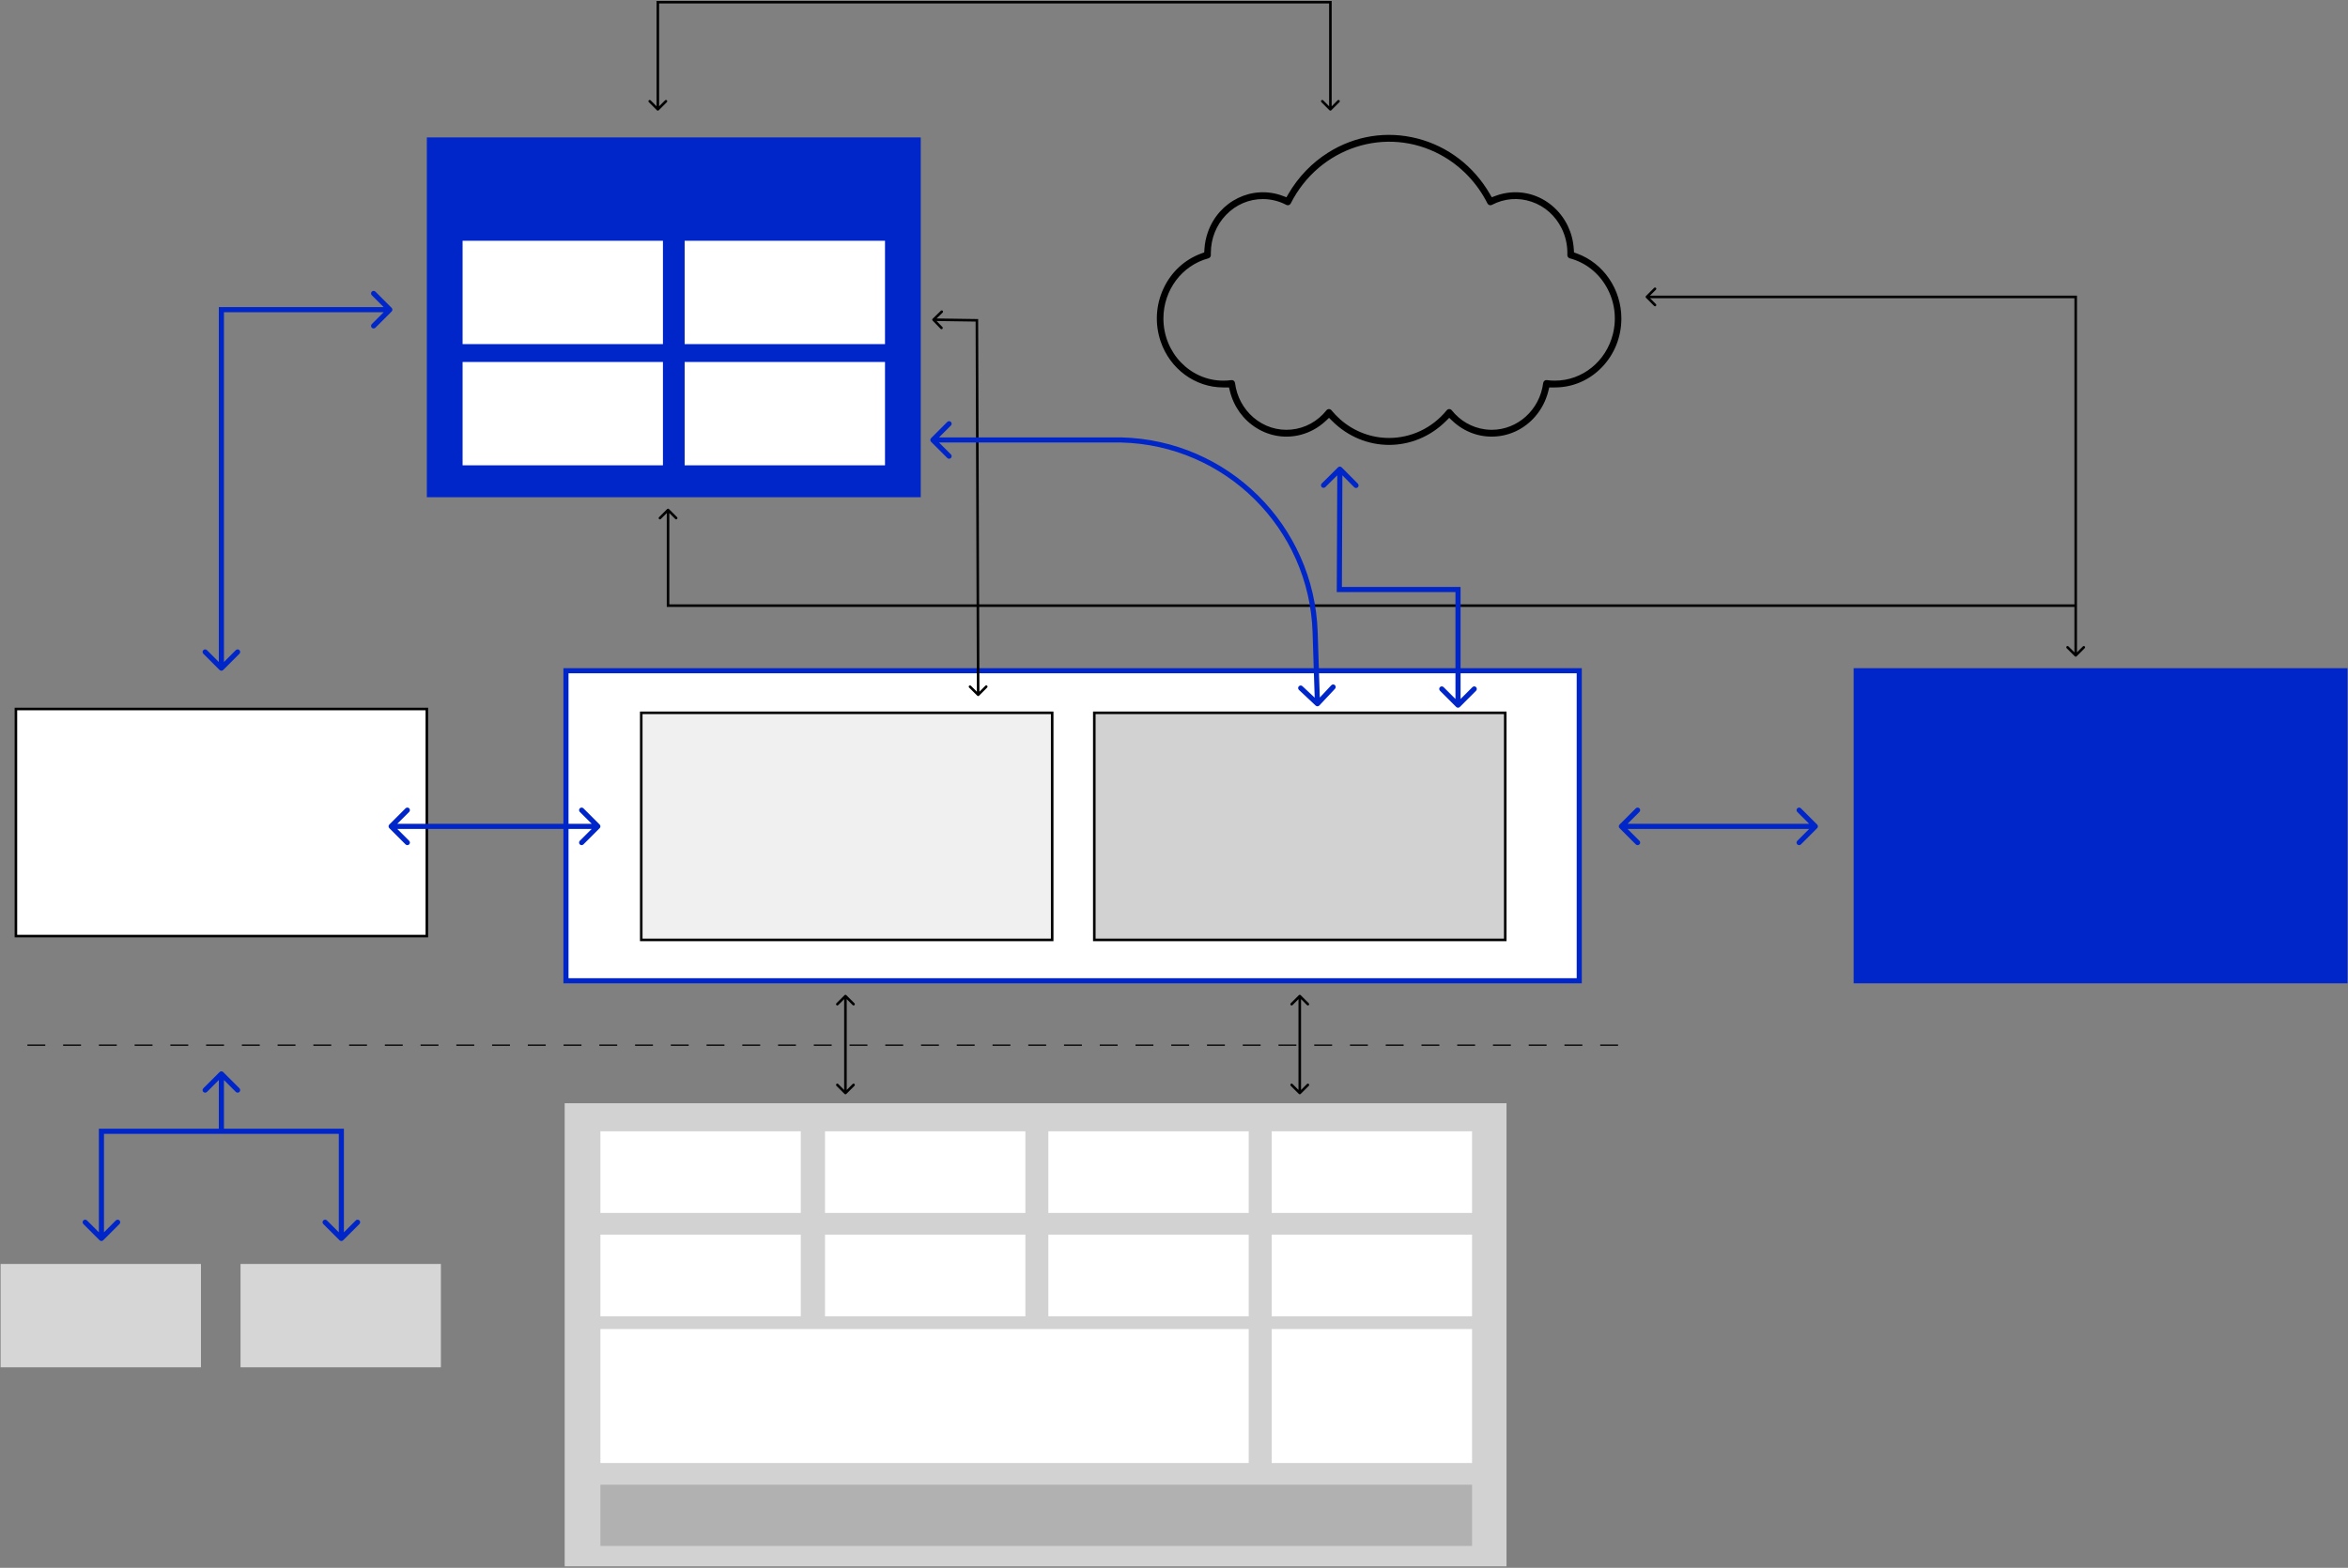 <svg width="1072" height="716" viewBox="0 0 1072 716" fill="none" xmlns="http://www.w3.org/2000/svg">
<rect x="0" y="0" width="1072" height="716" fill="#808080" stroke="none"/>
<rect x="258.392" y="306.318" width="462.631" height="141.586" fill="white" stroke="#0025C9" stroke-width="2.331"/>
<path d="M299.931 50.355C300.159 50.583 300.527 50.583 300.755 50.355L304.463 46.647C304.691 46.42 304.691 46.051 304.463 45.823C304.235 45.596 303.867 45.596 303.639 45.823L300.343 49.119L297.047 45.823C296.819 45.596 296.451 45.596 296.223 45.823C295.995 46.051 295.995 46.42 296.223 46.647L299.931 50.355ZM606.992 50.355C607.22 50.583 607.589 50.583 607.816 50.355L611.524 46.647C611.752 46.42 611.752 46.051 611.524 45.823C611.297 45.596 610.928 45.596 610.7 45.823L607.404 49.119L604.108 45.823C603.881 45.596 603.512 45.596 603.284 45.823C603.057 46.051 603.057 46.42 603.284 46.647L606.992 50.355ZM300.343 1V0.417H299.76V1H300.343ZM607.404 1H607.987V0.417H607.404V1ZM300.926 49.943V1H299.76V49.943H300.926ZM300.343 1.583H607.404V0.417H300.343V1.583ZM606.822 1V49.943H607.987V1H606.822Z" fill="black"/>
<path d="M45.481 566.42C45.936 566.875 46.674 566.875 47.129 566.42L54.545 559.004C55 558.549 55 557.811 54.545 557.356C54.09 556.901 53.352 556.901 52.897 557.356L46.305 563.948L39.713 557.356C39.258 556.901 38.52 556.901 38.065 557.356C37.61 557.811 37.61 558.549 38.065 559.004L45.481 566.42ZM155.021 566.42C155.476 566.875 156.213 566.875 156.669 566.42L164.085 559.004C164.54 558.549 164.54 557.811 164.085 557.356C163.629 556.901 162.892 556.901 162.437 557.356L155.845 563.948L149.252 557.356C148.797 556.901 148.06 556.901 147.604 557.356C147.149 557.811 147.149 558.549 147.604 559.004L155.021 566.42ZM46.305 516.652V515.487H45.139V516.652H46.305ZM155.845 516.652H157.01V515.487H155.845V516.652ZM47.47 565.596V516.652H45.139V565.596H47.47ZM46.305 517.818H155.845V515.487H46.305V517.818ZM154.679 516.652V565.596H157.01V516.652H154.679Z" fill="#0025C9"/>
<rect x="194.882" y="62.758" width="225.489" height="164.31" fill="#0025C9"/>
<rect x="846.294" y="305.152" width="225.489" height="143.917" fill="#0025C9"/>
<rect x="211.197" y="109.957" width="91.477" height="47.195" fill="white"/>
<rect x="211.197" y="165.309" width="91.477" height="47.195" fill="white"/>
<rect x="312.58" y="109.957" width="91.477" height="47.195" fill="white"/>
<rect x="312.58" y="165.309" width="91.477" height="47.195" fill="white"/>
<path d="M100.25 305.976C100.705 306.431 101.443 306.431 101.898 305.976L109.314 298.56C109.769 298.105 109.769 297.367 109.314 296.912C108.859 296.457 108.121 296.457 107.666 296.912L101.074 303.504L94.482 296.912C94.027 296.457 93.289 296.457 92.834 296.912C92.379 297.367 92.379 298.105 92.834 298.56L100.25 305.976ZM101.074 141.425L101.074 140.26L99.909 140.26L99.909 141.425L101.074 141.425ZM178.809 142.249C179.264 141.794 179.264 141.056 178.809 140.601L171.393 133.185C170.938 132.73 170.2 132.73 169.745 133.185C169.29 133.64 169.29 134.378 169.745 134.833L176.337 141.425L169.745 148.017C169.29 148.472 169.29 149.21 169.745 149.665C170.2 150.12 170.938 150.12 171.393 149.665L178.809 142.249ZM102.24 305.152L102.24 141.425L99.909 141.425L99.909 305.152L102.24 305.152ZM101.074 142.591L177.985 142.591L177.985 140.26L101.074 140.26L101.074 142.591Z" fill="#0025C9"/>
<path d="M305.004 276.598L304.421 276.598L304.421 277.18L305.004 277.18L305.004 276.598ZM305.416 232.486C305.188 232.259 304.819 232.259 304.592 232.486L300.884 236.194C300.656 236.422 300.656 236.791 300.884 237.018C301.111 237.246 301.48 237.246 301.708 237.018L305.004 233.722L308.3 237.018C308.527 237.246 308.896 237.246 309.124 237.018C309.351 236.791 309.351 236.422 309.124 236.194L305.416 232.486ZM947.676 276.015L305.004 276.015L305.004 277.18L947.676 277.18L947.676 276.015ZM305.586 276.598L305.586 232.898L304.421 232.898L304.421 276.598L305.586 276.598Z" fill="black"/>
<path d="M948.088 299.732C947.861 299.96 947.492 299.96 947.264 299.732L943.556 296.024C943.329 295.797 943.329 295.428 943.556 295.2C943.784 294.973 944.153 294.973 944.38 295.2L947.676 298.496L950.972 295.2C951.2 294.973 951.569 294.973 951.796 295.2C952.024 295.428 952.024 295.797 951.796 296.024L948.088 299.732ZM947.676 135.593L947.676 135.011L948.259 135.011L948.259 135.593L947.676 135.593ZM751.491 136.005C751.263 135.778 751.263 135.409 751.491 135.181L755.199 131.473C755.426 131.246 755.795 131.246 756.023 131.473C756.25 131.701 756.25 132.07 756.023 132.297L752.727 135.593L756.023 138.889C756.25 139.117 756.25 139.486 756.023 139.713C755.795 139.941 755.426 139.941 755.199 139.713L751.491 136.005ZM947.094 299.32L947.094 135.593L948.259 135.593L948.259 299.32L947.094 299.32ZM947.676 136.176L751.903 136.176L751.903 135.011L947.676 135.011L947.676 136.176Z" fill="black"/>
<rect x="7.266" y="323.794" width="187.616" height="103.713" fill="white" stroke="black" stroke-width="1.165"/>
<rect x="292.768" y="325.536" width="187.616" height="103.713" fill="#F0F0F0" stroke="black" stroke-width="1.165"/>
<rect x="499.612" y="325.536" width="187.616" height="103.713" fill="#D2D2D2" stroke="black" stroke-width="1.165"/>
<rect x="257.809" y="503.832" width="430.002" height="211.505" fill="#D2D2D2"/>
<path d="M425.792 145.58C425.561 145.804 425.555 146.173 425.78 146.404L429.433 150.166C429.657 150.397 430.026 150.402 430.257 150.178C430.487 149.954 430.493 149.585 430.269 149.354L427.022 146.01L430.366 142.763C430.597 142.539 430.602 142.17 430.378 141.939C430.154 141.708 429.785 141.703 429.554 141.927L425.792 145.58ZM446.18 317.714C446.408 317.94 446.777 317.939 447.004 317.711L450.7 313.99C450.926 313.762 450.925 313.393 450.697 313.166C450.468 312.939 450.099 312.941 449.873 313.169L446.588 316.476L443.281 313.191C443.052 312.965 442.683 312.966 442.457 313.194C442.23 313.422 442.231 313.791 442.46 314.018L446.18 317.714ZM446.008 146.29L446.591 146.288L446.589 145.715L446.017 145.707L446.008 146.29ZM446.299 231.795L445.717 231.797L445.717 231.797L446.299 231.795ZM426.189 146.581L446 146.872L446.017 145.707L426.206 145.416L426.189 146.581ZM445.425 146.291L445.717 231.797L446.882 231.793L446.591 146.288L445.425 146.291ZM445.717 231.797L446.008 317.302L447.173 317.298L446.882 231.793L445.717 231.797Z" fill="black"/>
<path d="M739.427 376.571C738.972 377.026 738.972 377.763 739.427 378.219L746.843 385.635C747.298 386.09 748.036 386.09 748.491 385.635C748.946 385.179 748.946 384.442 748.491 383.987L741.899 377.395L748.491 370.803C748.946 370.347 748.946 369.61 748.491 369.154C748.036 368.699 747.298 368.699 746.843 369.154L739.427 376.571ZM829.639 378.219C830.094 377.763 830.094 377.026 829.639 376.571L822.223 369.154C821.768 368.699 821.03 368.699 820.575 369.154C820.12 369.61 820.12 370.347 820.575 370.803L827.167 377.395L820.575 383.987C820.12 384.442 820.12 385.179 820.575 385.635C821.03 386.09 821.768 386.09 822.223 385.635L829.639 378.219ZM740.251 378.56H828.815V376.229H740.251V378.56Z" fill="#0025C9"/>
<path d="M386.406 454.483C386.178 454.255 385.809 454.255 385.582 454.483L381.874 458.191C381.646 458.418 381.646 458.787 381.874 459.015C382.101 459.242 382.47 459.242 382.698 459.015L385.994 455.719L389.29 459.015C389.517 459.242 389.886 459.242 390.114 459.015C390.341 458.787 390.341 458.418 390.114 458.191L386.406 454.483ZM385.582 499.589C385.809 499.816 386.178 499.816 386.406 499.589L390.114 495.881C390.341 495.653 390.341 495.284 390.114 495.057C389.886 494.829 389.517 494.829 389.29 495.057L385.994 498.353L382.698 495.057C382.47 494.829 382.101 494.829 381.874 495.057C381.646 495.284 381.646 495.653 381.874 495.881L385.582 499.589ZM385.411 454.895L385.411 499.177L386.576 499.177L386.576 454.895L385.411 454.895Z" fill="black"/>
<path d="M593.833 454.483C593.605 454.255 593.236 454.255 593.009 454.483L589.301 458.191C589.073 458.418 589.073 458.787 589.301 459.015C589.528 459.242 589.897 459.242 590.125 459.015L593.421 455.719L596.717 459.015C596.944 459.242 597.313 459.242 597.541 459.015C597.768 458.787 597.768 458.418 597.541 458.191L593.833 454.483ZM593.009 499.589C593.236 499.816 593.605 499.816 593.833 499.589L597.541 495.881C597.768 495.653 597.768 495.284 597.541 495.057C597.313 494.829 596.944 494.829 596.717 495.057L593.421 498.353L590.125 495.057C589.897 494.829 589.528 494.829 589.301 495.057C589.073 495.284 589.073 495.653 589.301 495.881L593.009 499.589ZM592.838 454.895L592.838 499.177L594.004 499.177L594.004 454.895L592.838 454.895Z" fill="black"/>
<path d="M177.743 376.571C177.288 377.026 177.288 377.763 177.743 378.219L185.159 385.635C185.614 386.09 186.352 386.09 186.807 385.635C187.263 385.179 187.263 384.442 186.807 383.987L180.215 377.395L186.807 370.803C187.263 370.347 187.263 369.61 186.807 369.154C186.352 368.699 185.614 368.699 185.159 369.154L177.743 376.571ZM273.782 378.219C274.237 377.763 274.237 377.026 273.782 376.571L266.366 369.154C265.911 368.699 265.173 368.699 264.718 369.154C264.263 369.61 264.263 370.347 264.718 370.803L271.31 377.395L264.718 383.987C264.263 384.442 264.263 385.179 264.718 385.635C265.173 386.09 265.911 386.09 266.366 385.635L273.782 378.219ZM178.567 378.56H272.958V376.229H178.567V378.56Z" fill="#0025C9"/>
<line x1="12.509" y1="477.322" x2="740.25" y2="477.322" stroke="black" stroke-width="0.583" stroke-dasharray="8.16 8.16"/>
<path d="M101.898 489.609C101.443 489.154 100.705 489.154 100.25 489.609L92.834 497.025C92.379 497.48 92.379 498.218 92.834 498.673C93.289 499.128 94.027 499.128 94.482 498.673L101.074 492.081L107.666 498.673C108.121 499.128 108.859 499.128 109.314 498.673C109.769 498.218 109.769 497.48 109.314 497.025L101.898 489.609ZM102.24 516.652L102.24 490.433L99.909 490.433L99.909 516.652L102.24 516.652Z" fill="#0025C9"/>
<rect x="0.275" y="577.242" width="91.477" height="47.195" fill="#D7D6D6"/>
<rect x="109.814" y="577.242" width="91.477" height="47.195" fill="#D7D6D6"/>
<path d="M666.494 322.867C666.039 323.322 665.301 323.322 664.846 322.867L657.43 315.451C656.975 314.996 656.975 314.258 657.43 313.803C657.885 313.348 658.623 313.348 659.078 313.803L665.67 320.395L672.262 313.803C672.717 313.348 673.455 313.348 673.91 313.803C674.365 314.258 674.365 314.996 673.91 315.451L666.494 322.867ZM665.67 269.229L665.67 268.063L666.835 268.063L666.835 269.229L665.67 269.229ZM611.483 269.229L611.483 270.394L610.312 270.394L610.317 269.224L611.483 269.229ZM610.901 213.424C611.358 212.97 612.096 212.974 612.549 213.431L619.933 220.879C620.386 221.336 620.383 222.074 619.926 222.527C619.468 222.98 618.731 222.977 618.278 222.52L611.714 215.899L605.094 222.462C604.637 222.916 603.899 222.912 603.446 222.455C602.993 221.998 602.996 221.26 603.453 220.807L610.901 213.424ZM664.505 322.043L664.505 269.229L666.835 269.229L666.835 322.043L664.505 322.043ZM665.67 270.394L611.483 270.394L611.483 268.063L665.67 268.063L665.67 270.394ZM610.317 269.224L610.556 214.246L612.887 214.256L612.648 269.234L610.317 269.224Z" fill="#0025C9"/>
<path d="M719.945 115.761L718.623 115.279L718.535 113.828C718.087 106.428 714.894 99.651 709.535 94.746C704.18 89.841 697.3 87.394 690.176 87.859C687.625 88.026 685.112 88.569 682.709 89.477L681.079 90.09L680.184 88.547C672.768 75.8 661.015 66.813 647.087 63.245C633.159 59.677 618.728 61.947 606.447 69.645C599.018 74.301 592.721 80.837 588.236 88.547L587.341 90.09L585.711 89.477C571.855 84.247 556.482 91.695 551.444 106.078C550.57 108.572 550.046 111.18 549.885 113.828L549.797 115.279L548.475 115.761C540.831 118.54 534.686 124.243 531.177 131.818C527.663 139.393 527.207 147.937 529.884 155.871C534.137 168.479 545.637 176.939 558.501 176.939H561.111L561.516 178.587C563.29 185.754 567.644 191.773 573.78 195.539C579.917 199.304 587.096 200.365 594.001 198.524C598.195 197.406 602.101 195.219 605.307 192.198L606.768 190.822L608.191 192.242C622.782 206.831 645.642 206.831 660.233 192.242L661.657 190.822L663.118 192.198C668.393 197.174 675.222 199.721 682.342 199.366C689.462 199.01 696.021 195.802 700.814 190.322C703.724 186.995 705.831 182.94 706.908 178.587L707.314 176.939H709.924C718.011 176.939 725.617 173.673 731.344 167.746C737.079 161.807 740.238 153.907 740.25 145.5C740.263 132.129 732.108 120.18 719.949 115.761H719.945ZM709.919 173.844C709.856 173.844 709.793 173.844 709.729 173.844C708.572 173.844 707.407 173.761 706.262 173.599C705.848 173.533 705.451 173.638 705.147 173.884C704.814 174.142 704.607 174.519 704.552 174.931C702.972 187.284 692.773 196.293 681.083 196.293C680.049 196.293 679.006 196.223 677.95 196.078C672.012 195.262 666.64 192.176 662.822 187.389C662.539 187.034 662.121 186.828 661.678 186.824C661.23 186.824 660.816 187.026 660.529 187.372C653.717 195.718 643.978 200.014 634.181 200.014C626.296 200.014 618.373 197.231 611.899 191.541C610.459 190.274 609.107 188.871 607.883 187.372C607.6 187.026 607.186 186.824 606.747 186.824C606.295 186.824 605.877 187.03 605.594 187.385C601.556 192.444 595.859 195.569 589.562 196.183C583.261 196.792 577.108 194.824 572.235 190.633C567.623 186.666 564.65 181.09 563.864 174.931C563.814 174.519 563.602 174.142 563.286 173.897C562.965 173.642 562.568 173.533 562.183 173.594C560.954 173.77 559.734 173.853 558.513 173.844H558.488C543.441 173.844 531.181 161.132 531.168 145.495C531.156 132.515 539.606 121.201 551.723 117.979C552.436 117.777 552.909 117.054 552.829 116.265L552.821 116.155C552.808 115.932 552.808 115.708 552.821 115.489C552.837 108.931 555.304 102.768 559.772 98.126C564.253 93.475 570.216 90.91 576.551 90.91C580.259 90.91 583.967 91.831 587.273 93.567C588.017 93.966 588.916 93.672 589.296 92.918C602.278 67.208 632.99 57.257 657.754 70.737C666.923 75.725 674.314 83.397 679.12 92.913C679.5 93.668 680.399 93.961 681.126 93.571C686.797 90.59 693.229 90.082 699.256 92.129C705.282 94.176 710.177 98.538 713.04 104.407C714.717 107.84 715.6 111.689 715.6 115.537L715.583 116.287C715.494 117.059 715.971 117.786 716.698 117.975C723.776 119.855 729.718 124.484 733.438 131.007C737.159 137.53 738.211 145.166 736.399 152.509C733.299 165.072 722.412 173.844 709.915 173.844H709.919Z" fill="black"/>
<rect x="274.124" y="516.652" width="91.477" height="37.29" fill="white"/>
<rect x="274.124" y="563.852" width="91.477" height="37.29" fill="white"/>
<rect x="274.124" y="606.965" width="295.991" height="61.179" fill="white"/>
<rect x="274.124" y="678.055" width="397.956" height="27.968" fill="#B1B1B1"/>
<rect x="376.671" y="516.652" width="91.477" height="37.29" fill="white"/>
<rect x="376.671" y="563.852" width="91.477" height="37.29" fill="white"/>
<rect x="478.636" y="516.652" width="91.477" height="37.29" fill="white"/>
<rect x="478.636" y="563.852" width="91.477" height="37.29" fill="white"/>
<rect x="580.603" y="516.652" width="91.477" height="37.29" fill="white"/>
<rect x="580.603" y="563.852" width="91.477" height="37.29" fill="white"/>
<rect x="580.603" y="606.965" width="91.477" height="61.179" fill="white"/>
<path d="M425.082 200.1C424.627 200.555 424.627 201.293 425.082 201.748L432.498 209.164C432.953 209.619 433.691 209.619 434.146 209.164C434.601 208.709 434.601 207.971 434.146 207.516L427.554 200.924L434.146 194.332C434.601 193.877 434.601 193.139 434.146 192.684C433.691 192.229 432.953 192.229 432.498 192.684L425.082 200.1ZM600.695 322.25C601.164 322.69 601.902 322.667 602.342 322.197L609.514 314.545C609.954 314.075 609.93 313.338 609.461 312.898C608.991 312.458 608.254 312.482 607.814 312.951L601.438 319.753L594.636 313.378C594.167 312.937 593.429 312.961 592.989 313.431C592.549 313.9 592.573 314.638 593.043 315.078L600.695 322.25ZM511.929 200.924L511.958 199.759L511.944 199.759L511.929 199.759L511.929 200.924ZM599.269 288.759L600.327 321.438L602.656 321.362L601.599 288.684L599.269 288.759ZM425.906 202.089L511.929 202.089L511.929 199.759L425.906 199.759L425.906 202.089ZM601.599 288.684C600.023 239.963 560.689 200.944 511.958 199.759L511.901 202.089C559.397 203.244 597.733 241.274 599.269 288.759L601.599 288.684Z" fill="#0025C9"/>
</svg>
